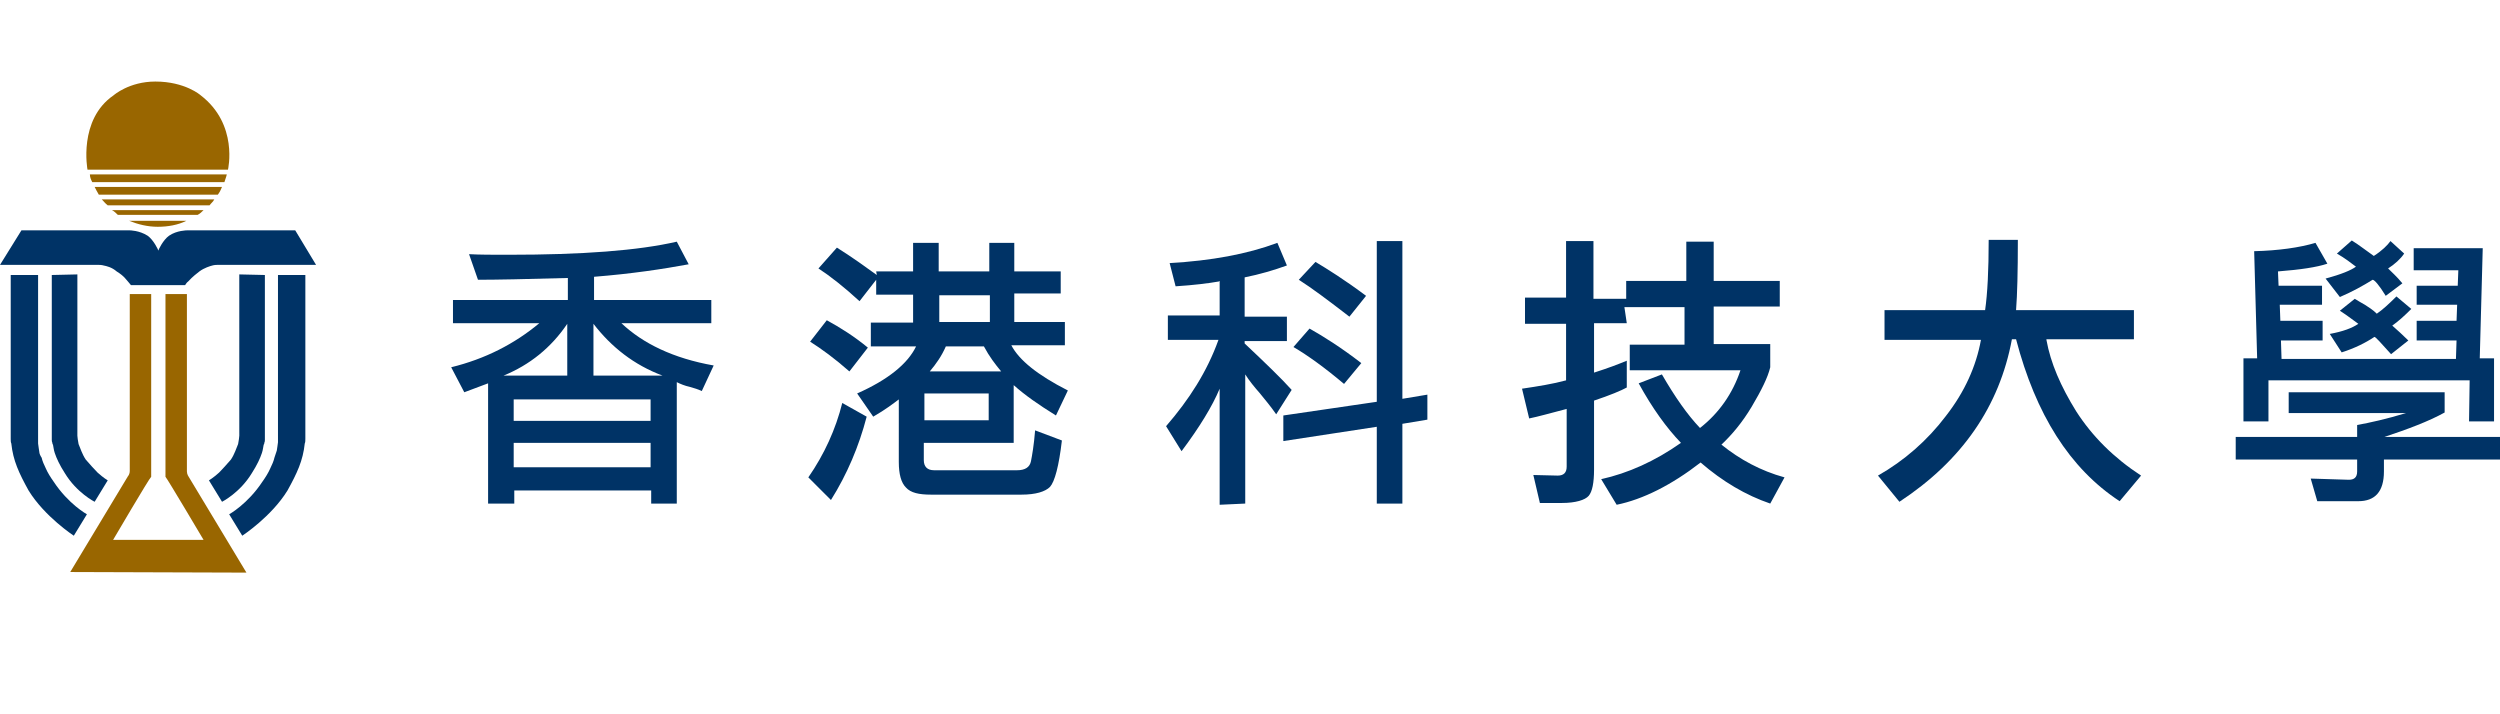 <?xml version="1.0" encoding="utf-8"?>
<!-- Generator: Adobe Illustrator 24.0.1, SVG Export Plug-In . SVG Version: 6.00 Build 0)  -->
<!DOCTYPE svg PUBLIC "-//W3C//DTD SVG 1.1//EN" "http://www.w3.org/Graphics/SVG/1.1/DTD/svg11.dtd">
<svg version="1.1" id="Layer_1" xmlns:x="http://ns.adobe.com/Extensibility/1.0/" xmlns:i="http://ns.adobe.com/AdobeIllustrator/10.0/" xmlns:graph="http://ns.adobe.com/Graphs/1.0/"
	 xmlns="http://www.w3.org/2000/svg" xmlns:xlink="http://www.w3.org/1999/xlink" x="0px" y="0px" width="420px" height="120px"
	 viewBox="0 0 420 120" style="enable-background:new 0 0 420 120;" xml:space="preserve">
<style type="text/css">
	.st0{fill:#003366;}
	.st1{fill:#996600;}
</style>
<g>
	<g>
		<path class="st0" d="M113.7,64.2v20.4h-4.3v-2.2h-23v2.2H82V64.4c-0.8,0.3-2.1,0.8-4,1.5l-2.2-4.2c5.7-1.4,10.6-3.9,14.8-7.4H76.1
			v-3.9h19.3v-3.7c-7,0.2-12.1,0.3-15.1,0.3l-1.5-4.3c1.8,0.1,4,0.1,6.6,0.1c12.5,0,21.8-0.7,28.3-2.2l2,3.8
			c-4.3,0.8-9.6,1.6-15.9,2.1v3.9h19.7v3.9h-15.1c3.6,3.4,8.7,5.9,15.5,7.1l-2,4.3c-0.6-0.3-1.3-0.5-2-0.7
			C115,64.8,114.3,64.5,113.7,64.2z M84.6,63.1h10.7v-8.7C92.6,58.4,89,61.3,84.6,63.1z M109.3,67.1h-23v3.6h23V67.1z M86.3,78.5h23
			v-4.1h-23C86.3,74.4,86.3,78.5,86.3,78.5z M99.7,54.4v8.7h11.6C106.5,61.3,102.7,58.3,99.7,54.4z"/>
		<path class="st0" d="M145.6,70c-1.3,5-3.3,9.7-6,14l-3.8-3.8c2.7-3.9,4.6-8.1,5.7-12.5L145.6,70z M142.7,62.4
			c-2.5-2.2-4.7-3.8-6.6-5l2.8-3.6c2.2,1.2,4.6,2.7,6.9,4.6L142.7,62.4z M147.2,45.6h6.2v-4.8h4.3v4.8h8.5v-4.8h4.2v4.8h7.8v3.7
			h-7.8v4.8h8.5v3.9h-9c1.3,2.5,4.4,5,9.5,7.6l-2,4.2c-2.9-1.8-5.2-3.4-7.1-5.1v9.7h-15.1v2.9c0,1.1,0.6,1.7,1.7,1.7h14
			c1.3,0,2.1-0.5,2.3-1.5c0.2-1,0.5-2.7,0.7-5.2l4.5,1.7c-0.5,4.3-1.2,6.9-2,7.8c-0.8,0.8-2.4,1.3-4.8,1.3h-15.2
			c-2,0-3.4-0.3-4.2-1.2c-0.8-0.8-1.2-2.2-1.2-4.3V67.1c-0.8,0.6-2.2,1.7-4.3,2.9l-2.7-3.9c5.2-2.3,8.5-5,9.9-7.9h-7.6v-4h7.1v-4.7
			h-6.2V47l-2.8,3.6c-2.5-2.3-4.9-4.2-6.9-5.5l3.1-3.5c2.7,1.7,4.9,3.3,6.7,4.6L147.2,45.6L147.2,45.6L147.2,45.6z M155.3,66.1v4.5
			h10.8v-4.5H155.3z M158.9,58.2c-0.7,1.6-1.6,2.9-2.7,4.2h12c-1-1.2-2-2.5-2.9-4.2H158.9z M157.8,49.6v4.5h8.5v-4.5
			C166.3,49.6,157.8,49.6,157.8,49.6z"/>
		<path class="st0" d="M204.7,47.3c-1.7,0.3-4.1,0.6-7.2,0.8l-1-3.9c7-0.4,13-1.5,18.1-3.4l1.6,3.8c-2.2,0.8-4.6,1.5-7.1,2v6.6h7.1
			v4.1h-7.1v0.4c3.5,3.3,6.2,5.9,7.9,7.8l-2.6,4.1c-0.9-1.3-1.9-2.5-2.8-3.6c-0.8-0.9-1.7-2-2.4-3.1v21.7l-4.3,0.2V65.3
			c-1.2,2.9-3.4,6.5-6.4,10.5l-2.6-4.2c3.9-4.5,6.9-9.2,8.8-14.5h-8.5v-4.1h8.7v-5.8C204.8,47.3,204.7,47.3,204.7,47.3z M215.6,74.1
			v-4.3l15.7-2.3V40.5h4.3v26.5l4.2-0.7v4.2l-4.2,0.7v13.4h-4.3V71.7L215.6,74.1z M225.8,64.5c-3.2-2.7-6.1-4.8-8.5-6.2l2.7-3.1
			c2.3,1.3,5.2,3.1,8.7,5.8L225.8,64.5z M226.7,53.2c-3.5-2.7-6.3-4.8-8.5-6.2L221,44c2,1.2,4.9,3,8.5,5.7L226.7,53.2z"/>
		<path class="st0" d="M273.3,54.3h-5.5v8.3c2.5-0.8,4.3-1.5,5.5-2v4.5c-0.9,0.5-2.8,1.3-5.5,2.2v11.6c0,2.2-0.3,3.7-0.9,4.4
			c-0.6,0.7-2.2,1.2-4.5,1.2h-3.7l-1.1-4.7l4.1,0.1c1,0,1.5-0.5,1.5-1.5v-9.7c-2.7,0.7-4.8,1.3-6.3,1.6l-1.2-5
			c2.7-0.4,5.2-0.8,7.4-1.4v-9.5h-6.9V50h6.9v-9.5h4.6v9.7h5.5v-3h10.1v-6.6h4.6v6.6H299v4.3h-11.1v6.3h9.5v3.9
			c-0.4,1.7-1.5,3.9-3.1,6.6c-1.6,2.7-3.4,4.8-5.1,6.4c3.1,2.5,6.6,4.4,10.6,5.5l-2.4,4.4c-4.1-1.4-8-3.7-11.7-6.9
			c-4.9,3.8-9.7,6.2-14.1,7.1l-2.6-4.3c4.5-1,9-3,13.4-6.1c-2.4-2.5-4.8-5.8-7.1-10l3.9-1.5c2.2,3.8,4.3,6.8,6.4,9
			c3.2-2.5,5.5-5.8,6.8-9.7h-18.6v-4.3h9.2v-6.3h-10.1L273.3,54.3z"/>
		<path class="st0" d="M343.8,57.1c0.7,3.9,2.4,7.8,5,12c2.7,4.2,6.3,7.8,10.9,10.8l-3.6,4.3c-8.4-5.5-14.1-14.6-17.4-27.2h-0.7
			c-2.1,11.3-8.4,20.4-18.9,27.3l-3.6-4.4c4.4-2.5,8.3-5.9,11.4-10c3.2-4.1,5.1-8.4,5.9-12.8h-16.2v-5h16.9
			c0.4-2.8,0.6-6.7,0.6-11.8h4.9c0,5.4-0.1,9.2-0.3,11.8h19.8v4.9H343.8z"/>
		<path class="st0" d="M410.7,65.9v3.4c-2.7,1.5-6.2,2.8-10.1,4.1H420v3.8h-19.5v2c0,3.4-1.5,5-4.3,5h-6.9l-1.1-3.8l6.4,0.2
			c0.9,0,1.4-0.4,1.4-1.4v-2h-20.4v-3.8h20.4v-2c2.2-0.4,4.9-1,8.2-2h-19.7v-3.5C384.5,65.9,410.7,65.9,410.7,65.9z M414.9,63.9
			h-33.8v6.9h-4.2V60.2h2.3l-0.5-18c4.1-0.1,7.6-0.6,10.3-1.4l2,3.5c-1.8,0.6-4.5,1-8.3,1.3l0.1,2.4h7.3v3.2H383l0.1,2.7h7.1v3.3h-7
			l0.1,3.1h29.3l0.1-3.1H406v-3.3h6.7l0.1-2.7H406V48h6.9l0.1-2.6h-7.5v-3.7h11.6l-0.5,18.5h2.4v10.6h-4.2L414.9,63.9L414.9,63.9z
			 M398.6,47c-1.6,1-3.4,2-5.5,2.9l-2.4-3.1c2.6-0.7,4.3-1.4,5.1-2c-0.8-0.6-1.8-1.4-3.2-2.2l2.5-2.2c1.3,0.8,2.4,1.7,3.7,2.6
			c1.4-0.9,2.3-1.8,2.8-2.5l2.3,2.1c-0.6,0.9-1.6,1.8-2.7,2.5c0.6,0.6,1.5,1.4,2.4,2.5l-2.8,2.1C399.7,47.9,398.9,47,398.6,47z
			 M398.9,56.6c-1.5,1-3.3,1.9-5.5,2.6l-2-3.1c2.2-0.4,3.8-1,4.8-1.7c-0.6-0.4-1.7-1.3-3.1-2.2l2.5-2c0.6,0.4,1.2,0.7,1.7,1
			c0.6,0.4,1.3,0.8,2,1.5c0.9-0.6,2-1.6,3.3-2.9l2.5,2.1c-1.2,1.2-2.2,2.1-3.2,2.8c0.9,0.8,1.8,1.6,2.7,2.5l-2.9,2.3
			C399.9,57.5,399.1,56.6,398.9,56.6z"/>
	</g>
	<g>
		<g>
			<path class="st1" d="M41.4,96.2l-9.7-16.1c0,0-0.3-0.4-0.3-0.9v-0.3v-0.8V49.4h-3.6v29.8v0.9c0.3,0.3,6.4,10.6,6.4,10.6H19
				c0,0,6.1-10.4,6.4-10.6v-0.9V49.4h-3.6V78v0.8v0.3c0,0.6-0.3,0.9-0.3,0.9l-9.7,16.1L41.4,96.2L41.4,96.2L41.4,96.2z"/>
		</g>
		<g>
			<path class="st1" d="M38.3,28.5c0,0,1.8-7.6-4.6-12.5c0,0-2.6-2.3-7.6-2.3c-4.4,0-7,2.3-7,2.3c-6,4.1-4.4,12.5-4.4,12.5H38.3z"/>
			<path class="st1" d="M15.5,30.6h22.2c0.1-0.4,0.3-0.8,0.4-1.3h-23C15.1,29.8,15.3,30.2,15.5,30.6z"/>
			<path class="st1" d="M37.3,31.4H15.9c0.2,0.4,0.4,0.8,0.7,1.3h20C36.9,32.3,37.1,31.9,37.3,31.4z"/>
			<path class="st1" d="M18.1,34.5h17.1c0.3-0.4,0.6-0.6,0.8-1H17.1C17.4,33.8,17.7,34.2,18.1,34.5z"/>
			<path class="st1" d="M19.8,36.1h13.4c0.4-0.2,0.7-0.5,1-0.8H18.8C19.2,35.5,19.5,35.8,19.8,36.1z"/>
			<path class="st1" d="M21.7,37.1c1.5,0.6,3.1,1,4.8,1s3.4-0.3,4.8-1H21.7z"/>
		</g>
		<path class="st0" d="M49.6,38.7H31.4c0,0-1.7,0-3,0.9c-1,0.7-1.8,2.4-1.8,2.5l0,0c0-0.1-0.8-1.8-1.8-2.5c-1.4-0.9-3-0.9-3-0.9H3.6
			L0,44.5h16.6c0,0,0.5,0,0.8,0.1c0.5,0.1,1.4,0.3,2.2,1c1.3,0.8,1.6,1.4,1.9,1.7c0.1,0.1,0.5,0.6,0.5,0.6H26h0.4l0,0h1.4h3.3
			c0,0,0.3-0.5,0.5-0.6c0.3-0.3,0.6-0.7,1.9-1.7c0.8-0.6,1.8-0.9,2.2-1c0.3-0.1,0.8-0.1,0.8-0.1h16.6L49.6,38.7z"/>
		<g>
			<g>
				<path class="st0" d="M1.8,46.2v27.2c0,0,0,0.3,0,0.3c0,0.3,0,0.6,0.1,0.8c0.3,2.9,1.3,5,2.9,7.9c2.7,4.4,7.6,7.6,7.6,7.6
					l2.2-3.6c0,0-3.1-1.7-5.6-5.5c-0.5-0.7-1-1.5-1.3-2.2c-0.3-0.6-0.6-1.3-0.7-1.8c-0.2-0.3-0.4-0.7-0.4-1
					c-0.1-0.5-0.1-0.8-0.2-1.4c0-0.1,0-0.8,0-0.8v-0.1V46.2H1.8z"/>
				<path class="st0" d="M8.7,46.2v27.5c0,0,0,0.1,0,0.2c0,0.1,0,0.3,0.1,0.5c0,0.1,0,0.2,0.1,0.3c0.1,0.4,0.1,0.8,0.3,1.4
					c0.3,0.9,0.8,2,1.7,3.4c2,3.3,5,4.8,5,4.8l2.2-3.6c0,0-0.7-0.4-1.7-1.3c-0.6-0.6-1.3-1.4-2-2.2c-0.6-0.9-0.9-1.9-1.2-2.6
					c-0.1-0.6-0.2-1.1-0.2-1.4c0-0.2,0-0.3,0-0.3V46.1L8.7,46.2L8.7,46.2z"/>
			</g>
			<g>
				<path class="st0" d="M51.3,46.2v27.2c0,0,0,0.3,0,0.3c0,0.3,0,0.6-0.1,0.8c-0.3,2.9-1.3,5-2.9,7.9c-2.7,4.4-7.6,7.6-7.6,7.6
					l-2.2-3.6c0,0,3.1-1.7,5.6-5.5c0.5-0.7,1-1.5,1.3-2.2c0.3-0.6,0.6-1.3,0.7-1.8c0.1-0.4,0.3-0.8,0.4-1.2c0.1-0.5,0.1-0.8,0.2-1.4
					c0-0.1,0-0.8,0-0.8v-0.1V46.2H51.3z"/>
				<path class="st0" d="M44.5,46.2v27.5c0,0,0,0.1,0,0.2c0,0.1,0,0.3-0.1,0.5c0,0.1,0,0.2-0.1,0.3c-0.1,0.4-0.1,0.8-0.3,1.4
					c-0.3,0.9-0.8,2-1.7,3.4c-2,3.3-5,4.8-5,4.8l-2.2-3.6c0,0,0.7-0.4,1.7-1.3c0.6-0.6,1.3-1.4,2-2.2c0.6-0.9,0.9-1.9,1.2-2.6
					c0.1-0.6,0.2-1.1,0.2-1.4c0-0.2,0-0.3,0-0.3V46.1L44.5,46.2L44.5,46.2z"/>
			</g>
		</g>
	</g>
</g>
</svg>
